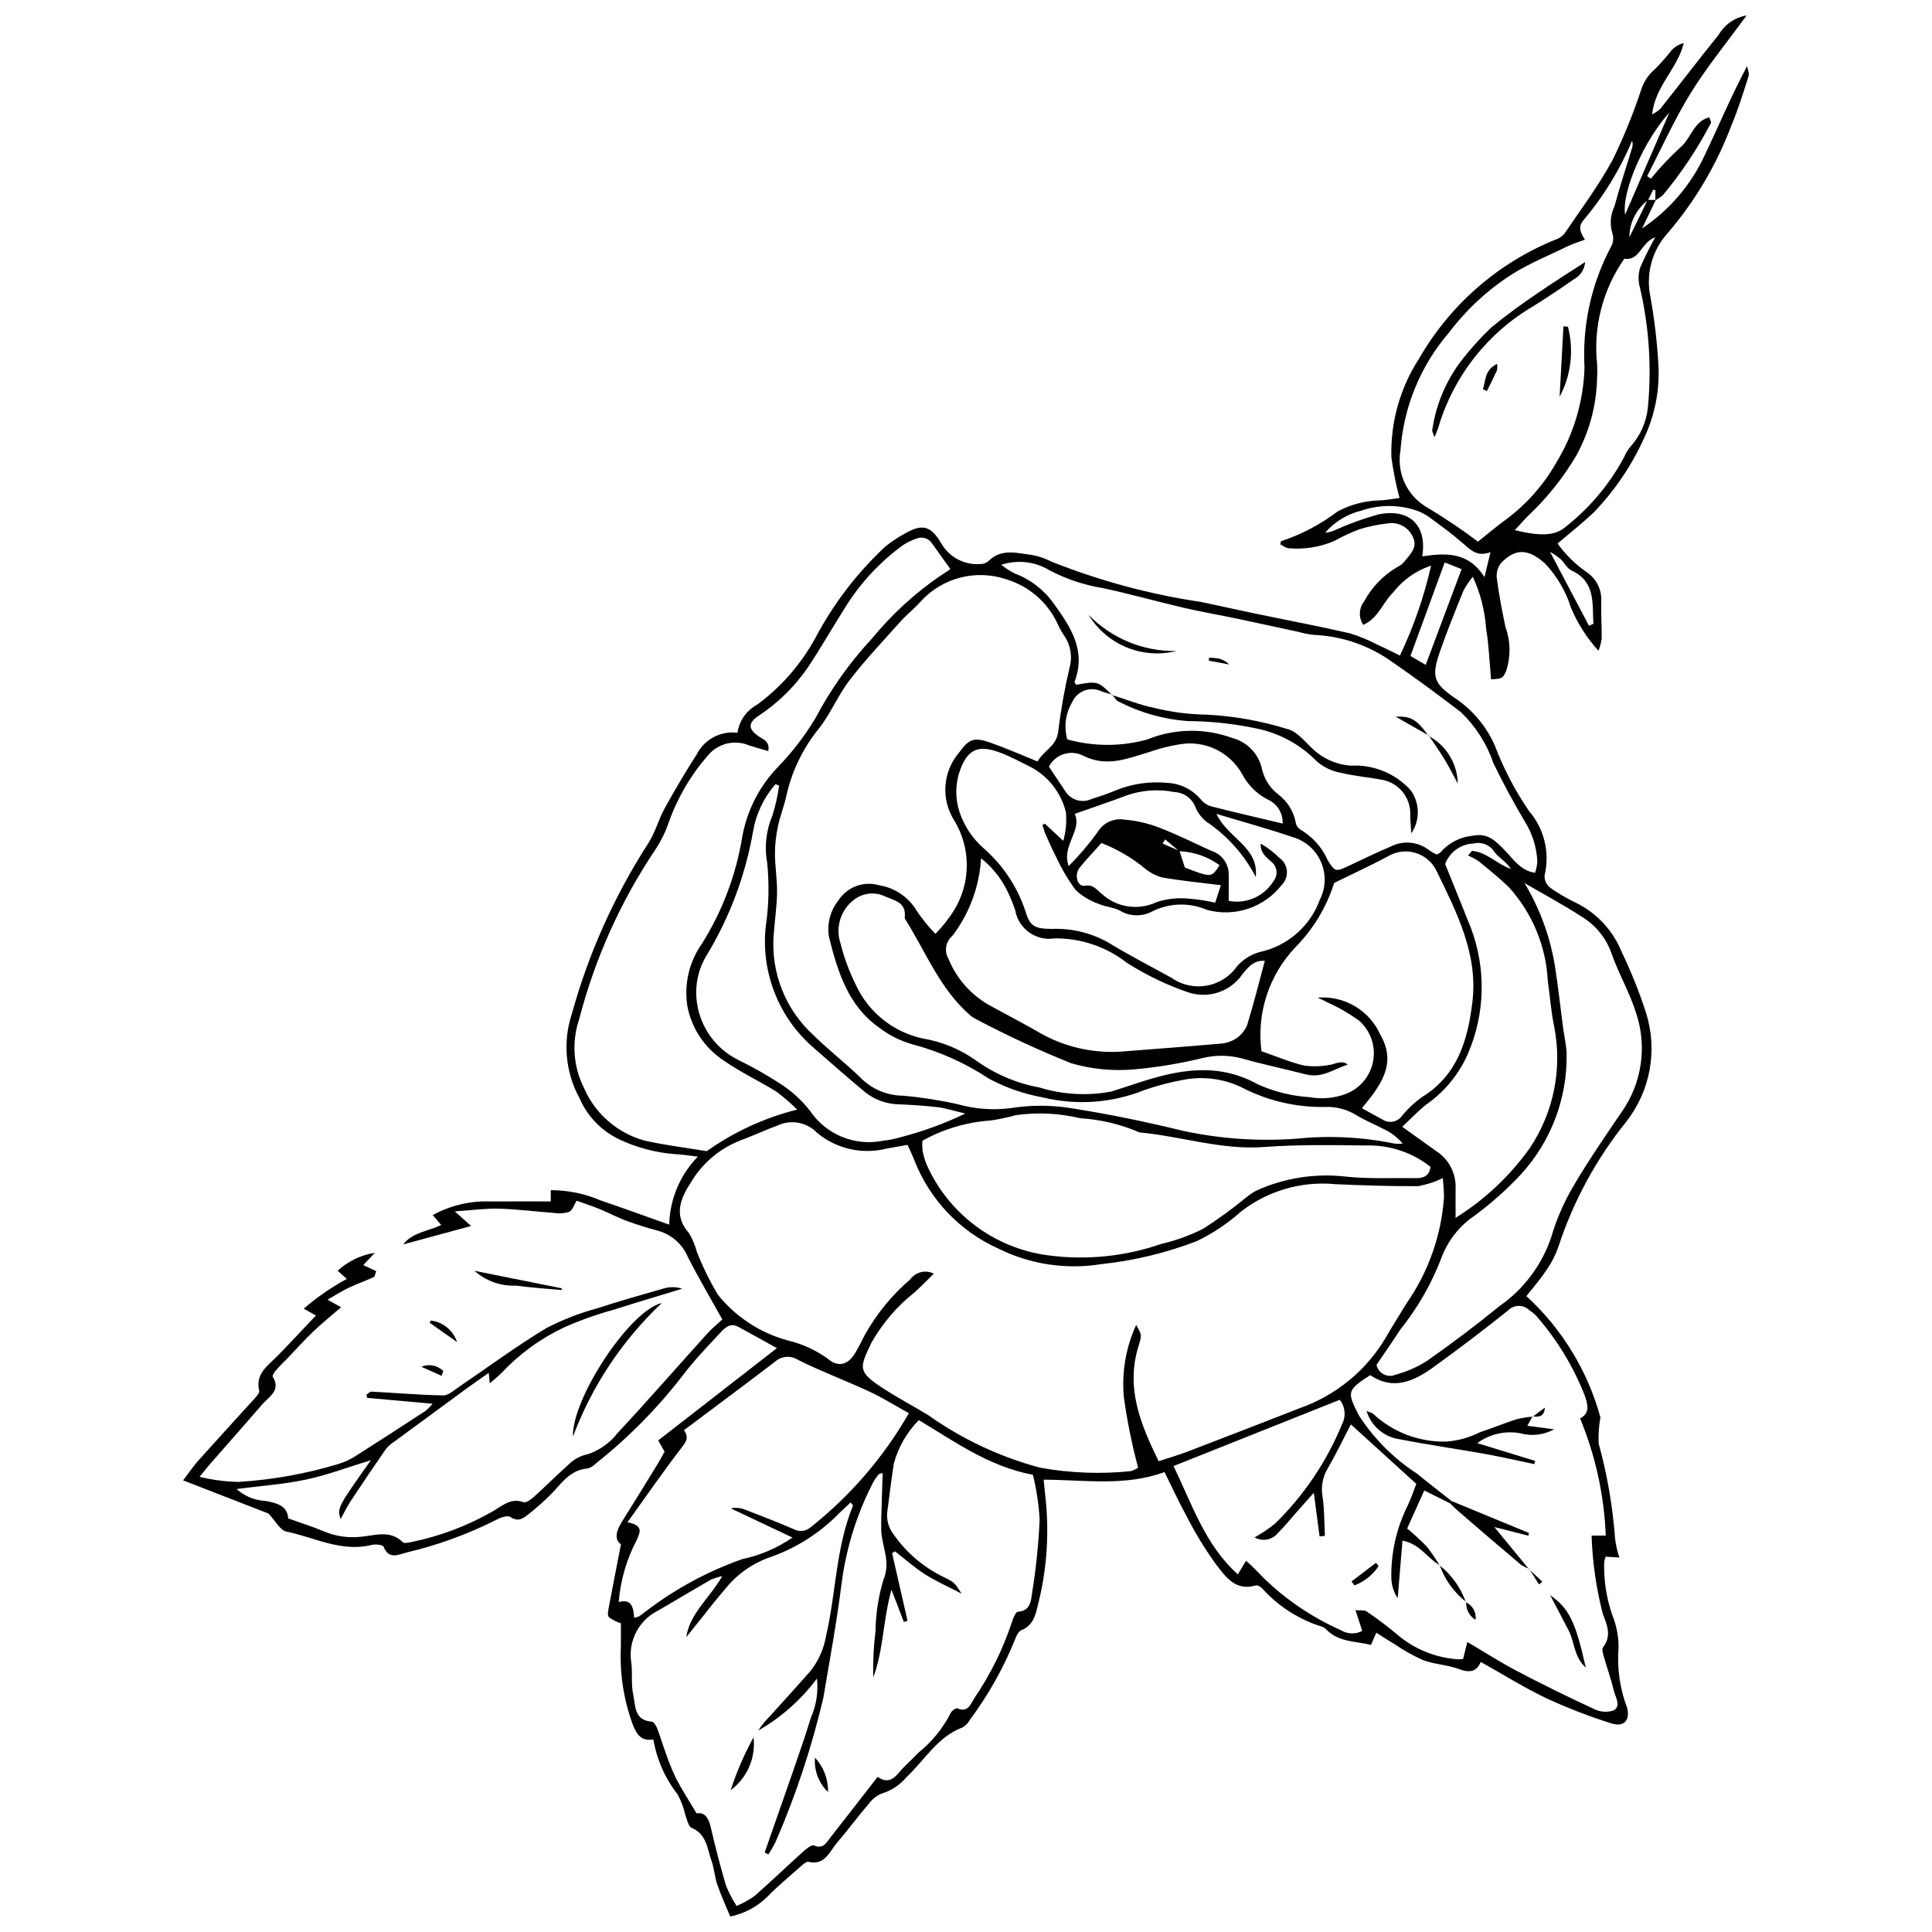 <?xml version="1.0" encoding="UTF-8"?>
<!-- Uploaded to: SVG Repo, www.svgrepo.com, Generator: SVG Repo Mixer Tools -->
<svg width="800px" height="800px" version="1.1" viewBox="144 144 512 512" xmlns="http://www.w3.org/2000/svg">
 <defs>
  <clipPath id="a">
   <path d="m192 148.09h416v503.81h-416z"/>
  </clipPath>
 </defs>
 <g clip-path="url(#a)">
  <path d="m582.8 197-3.637 7.531c7.184-4.785 12.914-11.461 16.555-19.289 3.715-7.773 7.031-15.734 11.273-23.715 0.152 0.887 0.645 1.883 0.402 2.641-1.395 4.363-2.731 8.77-4.519 12.973v0.004c-3.926 10.469-9.66 20.168-16.941 28.656-4.137 4.574-5.828 10.855-4.551 16.887 1.035 5.816 1.734 11.688 2.094 17.586 0.453 6.918-0.891 13.836-3.898 20.082-3.277 7.18-7.746 13.75-13.215 19.438-2.949 2.805-6.168 5.324-9.594 8.25v0.004c2.086 2.894 4.641 5.422 7.562 7.473 2.676 1.719 4.211 4.746 4.016 7.922-0.102 3.262 0.148 6.531 0.121 9.793-0.168 1.102-0.457 2.18-0.855 3.223-3.078-3.375-5.555-7.254-7.316-11.465-1.379-4.398-3.75-8.418-6.938-11.75-4.324-3.769-7.656-4.043-11.527-0.09-0.914 1.133-1.336 2.582-1.172 4.027 0.562 4.371 1.41 8.707 2.312 13.027 1.355 3.723 1.418 7.797 0.184 11.566-0.938 2.039-0.957 2.059-4.008 2.266-0.418-4.519-0.578-9.082-1.324-13.543-0.332-4.727-1.527-9.355-3.519-13.652-0.938 1.145-1.766 2.375-2.477 3.676-2.203 5.477-4.441 10.949-6.356 16.531-2.188 6.383-1.379 8.184 4.109 11.945v-0.004c4.637 3.102 8.297 7.457 10.551 12.562 2.32 6.125 5.363 11.957 9.066 17.363 4.047 4.703 5.586 11.066 4.125 17.098-0.055 1.23 0.473 2.414 1.426 3.195 2.141 1.516 4.402 2.848 6.769 3.981 5.508 2.652 9.84 7.25 12.16 12.906 2.559 5.301 4.75 10.773 6.559 16.375 3.098 9.887 1.121 20.668-5.281 28.812-7.934 9.863-14.02 21.078-17.965 33.105-0.805 2.316-1.941 4.504-3.375 6.492-1.516 2.297-3.363 4.375-5.106 6.598v0.004c9.438 8.648 16.234 19.789 19.613 32.133-0.414 2.285-0.57 4.609-0.461 6.926 2.266 8.23 3.723 16.66 4.348 25.172 0.203 1.715 0.586 3.402 1.141 5.039l-3.633-0.215c-0.172 0.449-0.301 0.91-0.395 1.379-0.145 4.766 0.578 9.52 2.125 14.031 1.121 2.731 1.695 5.652 1.695 8.602-0.453 5.453 0.32 10.934 2.262 16.047 0.848 3.438-0.918 5.199-4.309 4.078-5.769-1.828-11.426-4.012-16.93-6.539-5.902-2.805-11.477-6.309-17.555-9.707-1.184 2.762-3.082 2.894-5.785 1.883-3.031-1.137-6.461-1.223-9.496-2.356-2.668-1.207-5.231-2.644-7.652-4.293-1.527-0.902-3.004-1.883-4.746-2.981l-1.402 3.238c-3.93-1.012-8.312-0.656-11.641-3.875v-0.004c-0.312-0.379-0.711-0.688-1.16-0.895-6.156-1.875-11.691-5.387-16.008-10.164-0.414-0.445-1.25-0.965-1.707-0.828-5.477 1.637-8.133-2.457-10.676-5.734h0.004c-2.871-3.992-5.434-8.199-7.664-12.582-2.055-3.707-3.812-7.578-5.871-11.723-10.453 3.844-21.109 2.055-32.027 2.012 0.188 1.887 0.344 3.637 0.543 5.379 0.949 9.316 0.254 18.73-2.059 27.805-0.625 2.613-1.238 5.461-4.391 6.699-0.84 0.328-1.43 1.723-1.797 2.746v-0.004c-3.035 7.449-6.996 14.484-11.789 20.941-0.461 0.871-1.152 1.594-2 2.086-6.641 2.492-10.02 8.664-14.844 13.168-1.551 1.867-3.57 3.289-5.852 4.117-1.395 0.402-2.648 1.199-3.606 2.289-3.098 3.594-5.914 7.43-9 11.035-1.996 2.336-3.172 6.051-7.551 5.012-0.555-0.133-1.43 0.699-2.027 1.227-2.957 2.606-6.012 5.117-8.762 7.93l0.004 0.004c-2.719 2.711-6.168 4.566-9.93 5.344-1.18-2.867-2.453-5.625-3.434-8.48-0.691-2.008-0.789-4.223-1.504-6.215-1.164-3.238-1.258-7.109-5.289-8.805-0.883-0.371-1.203-2.195-1.668-3.398h-0.004c-0.426-1.914-1.113-3.758-2.051-5.481-3.316-4.246-5.523-9.25-6.43-14.559-3.312 0.574-4.484-1.477-5.496-4.066-2.367-6.496-3.426-13.398-3.117-20.305 0.039-2.125 0.008-4.254 0.008-6.418h-0.004c-1.148-0.348-2.223-0.898-3.176-1.629-0.461-0.512-0.156-1.844 0.016-2.766 0.98-5.269 2.027-10.531 3.191-16.512-1.98-1.453-1.137-3.785 0.387-6.207 3.137-4.992 6.215-10.02 9.301-15.047 0.68-1.105 1.281-2.258 1.875-3.305l-1.695-2.984 31.457-24.457c-3.746-2.07-6.965-3.891-10.219-5.641-2.32-1.246-3.754 0.449-5.055 1.852-3.227 3.481-6.539 6.922-9.414 10.684v-0.004c-6.781 8.855-14.633 16.832-23.379 23.746-0.566 0.594-1.281 1.027-2.074 1.254-4.254 0.32-6.519 3.34-9.078 6.156-2.039 2.133-4.234 4.113-6.566 5.922-1.367 1.113-2.769 2.203-4.844 0.773-0.703-0.484-2.465 0.082-3.492 0.637v-0.004c-7.609 3.867-15.656 6.812-23.965 8.77-2.258 0.586-4.711 1.973-6.156-1.52-0.219-0.523-2.156-0.727-3.148-0.477-8.02 2.008-15.121-2-22.566-3.519-1.711-0.352-2.973-2.898-4.789-4.805l-22.617-8.785c1.586-2.074 2.734-3.801 4.102-5.328 4.914-5.488 9.914-10.898 14.852-16.367 0.531-0.59 1.348-1.469 1.215-2.023-1.086-4.59 2.316-6.676 4.879-9.297 3.316-3.387 6.539-6.863 10.152-10.668l-3.227-1.816v0.004c3.508-3.039 7.336-5.684 11.418-7.891l-2.43-2.164c2.738-2.519 6.164-4.172 9.84-4.746l-3.055 3.258 3.43 1.605c-0.285 0.734-0.336 1.422-0.637 1.559-2.231 1.016-4.547 1.84-6.758 2.891-1.738 0.824-3.367 1.887-5.504 3.106l3.598 2.008c-2.578 2.227-5.086 4.234-7.402 6.441-2.371 2.262-4.547 4.723-6.816 7.09-1.023 1.066-2.102 2.082-3.07 3.191-0.41 0.469-1.008 1.371-0.832 1.66 2.246 3.68-0.977 5.269-2.758 7.336-4.496 5.215-9.078 10.363-13.613 15.547-0.836 0.957-1.617 1.965-3.023 3.68l0.008-0.004c3.363 0.816 6.809 1.266 10.27 1.34 9.012-0.543 17.93-2.144 26.574-4.762 1.41-0.441 2.762-1.043 4.031-1.797 6.367-4.031 12.688-8.141 19-12.262 0.68-0.574 1.309-1.207 1.871-1.898l-17.344-1.551-0.176-0.832c0.434-0.285 0.879-0.844 1.293-0.82 6.356 0.328 12.707 0.883 19.066 1 1.363 0.027 2.812-1.359 4.125-2.246 7.734-5.227 15.246-10.816 23.234-15.617l-0.004 0.004c4.356-2.258 8.945-4.031 13.688-5.289 5.738-1.895 11.562-3.535 17.375-5.188v-0.004c1.605-0.477 3.316-0.453 4.906 0.066-5.977 1.828-11.977 3.59-17.926 5.5-4.59 1.242-9.074 2.832-13.418 4.766-6.223 2.938-11.836 7.027-16.543 12.047-0.988 0.973-2.035 1.887-3.133 2.734l-0.266-2.734c-2.031 1.43-3.871 2.68-5.668 3.992-6.481 4.738-12.949 9.488-19.41 14.254-0.824 0.523-1.555 1.176-2.172 1.93-3.168 4.57-6.285 9.176-9.352 13.816-0.949 1.438-1.691 3.012-2.664 4.769-0.887-3.008-0.887-3.008 8.027-15.633-5.871 1.797-11.406 3.902-17.125 5.129-5.883 1.262-11.953 1.664-18.461 2.508h-0.004c2.094 1.895 4.781 3.012 7.602 3.152 3.117 0.551 5.859 1.273 6.09 4.644 3.492 1.25 6.613 2.219 9.609 3.488h-0.004c3.031 1.254 6.328 1.73 9.586 1.379 3.734-0.312 7.793-1.922 11.184 1.434 0.391 0.387 1.578 0.102 2.356-0.059h0.004c7.555-1.551 14.816-4.297 21.508-8.141 2.426-1.387 4.734-3.656 8.156-2.402 0.676 0.25 2.027-0.797 2.82-1.516 3.047-2.746 5.945-5.664 9.008-8.395l0.004 0.004c1.406-1.449 3.223-2.43 5.203-2.816 3.094-1.047 5.812-2.984 7.82-5.566 8.043-8.641 15.805-17.543 23.723-26.301 1.391-1.539 3.019-2.859 4.066-3.84-3.168-5.695-6.32-11.02-9.121-16.523-1.406-3.367-4.258-5.914-7.758-6.938-2.84-0.77-5.668-1.621-8.422-2.637-2.441-0.902-4.758-2.141-7.168-3.129-1.965-0.805-3.988-1.465-6.152-2.25-0.676 1.098-1.062 2.504-1.938 2.941h-0.004c-1.234 0.426-2.559 0.535-3.852 0.32-4.91-0.348-9.805-1-14.715-1.145-3.566-0.105-7.156 0.414-11.762 0.727l4.316 3.871c-6.535 1.77-12.27 3.324-18.004 4.879 2.457-3.18 6.418-3.418 10.086-5.137l-2.246-2.633-0.004-0.004c4.695-2.578 10.004-3.828 15.355-3.606 5.219-0.047 10.434-0.012 15.926-0.012v-2.988c4.562 0.004 9.078 0.938 13.273 2.742 5.848 1.984 11.652 4.106 18.113 6.394v-0.004c0.164-6.746 2.875-13.184 7.59-18.012-2.754-0.312-4.457-0.652-6.16-0.668v-0.004c-5.059-0.406-10.004-1.719-14.598-3.875-4.766-2.25-8.547-6.164-10.637-11.004-3.707-6.836-4.434-14.902-2-22.289 4.422-15.988 11.238-31.215 20.227-45.156 1.863-2.832 2.715-6.305 4.367-9.297 2.676-4.856 5.504-9.637 8.5-14.301v-0.004c2.023-4 6.348-6.293 10.793-5.734 0.473-3.195 2.438-5.973 5.289-7.488 6.336-4.691 11.578-10.711 15.359-17.629 4.758-9.02 10.992-17.176 18.445-24.137 1.52-1.254 3.152-2.359 4.879-3.312 4.957-2.926 7.199-2.473 10.105 2.465 2.09 3.574 6.023 5.66 10.156 5.391 0.797 0.039 1.578-0.211 2.199-0.707 3.457-3.531 7.625-2.195 11.598-1.703h-0.004c1.785 0.312 3.508 0.898 5.113 1.734 12.785 5.102 26.121 8.699 39.742 10.719 4.652 0.969 9.289 2.027 13.941 2.996 8.484 1.766 17.008 3.367 25.449 5.309 2.648 0.816 5.215 1.879 7.664 3.176 1.746 0.777 3.445 1.66 5.637 2.727h-0.004c3.629-7.617 6.398-15.613 8.262-23.84-3.984 1.316-7.484 3.793-10.059 7.109-2.738 2.609-3.848 6.793-7.93 8.586h0.004c-1.273-1.898-1.18-4.402 0.234-6.203 2.027-3.777 5.059-6.922 8.762-9.086 0.75-0.344 1.406-0.859 1.922-1.5 1.523-1.891 3.617-3.789 2.223-6.512h0.004c-1.113-2.504-3.746-3.973-6.457-3.606-2.602 0.281-5.172 0.809-7.672 1.574-2.305 0.867-4.543 1.906-6.688 3.109-3.785 1.621-7.91 2.285-12.016 1.934-0.797-0.012-1.586-0.703-2.289-1.039 0.125-0.535 0.137-0.824 0.203-0.836 5.402-1.785 10.473-4.453 15.004-7.898 3.469-1.844 7.324-2.844 11.25-2.922 1.734-0.07 3.453-0.414 5.141-0.629-0.965-3.574-1.688-7.207-2.168-10.879-0.242-9.258 2.332-18.375 7.391-26.137 8.164-14.18 20.824-25.234 35.977-31.41 0.938-0.289 1.777-0.82 2.441-1.543 4.402-6.512 9.16-12.844 12.883-19.734 2.941-6.051 5.473-12.293 7.578-18.684 0.664-2.004 1.863-3.785 3.469-5.156 1.621-1.617 3.137-3.332 4.547-5.137 0.859-0.922 1.973-1.57 3.203-1.863-1.641 6.769-7.625 11.379-8.379 18.887 0.785-0.387 1.512-0.879 2.164-1.469 5.184-6.539 10.242-13.176 15.488-19.664 1.586-2.699 4.285-4.562 7.371-5.094-5.34 7.344-10.562 13.695-14.84 20.633-4.324 7.016-7.711 14.605-11.508 21.945l1 0.668c2.398-2.941 5.004-5.707 7.793-8.277 2.856-2.316 3.41-6.82 7.66-7.973 0.215 0.66 0.613 1.27 0.457 1.5-3.559 6.824-7.84 13.25-12.77 19.16-0.617 0.5-1.273 0.953-1.961 1.348v-2.731l-0.59-0.074-1.359 2.769h-0.004c-3.098 2.32-4.926 5.961-4.934 9.832 1.613-3.309 3.231-6.617 4.844-9.926zm-126.3 172.58-3.715-3.129-0.684 1.105 4.473 1.934 1.422 4.414c7.066 2.715 7.066 2.715 9.199-0.621h0.008c-3.121-2.269-6.848-3.559-10.703-3.703zm-17.719-41.48c-0.934-0.281-1.875-0.531-2.793-0.848-1.406-0.707-3.043-0.809-4.527-0.277-1.484 0.535-2.684 1.652-3.316 3.098-1.777 2.969-2.25 6.543-1.305 9.871 6.902 1.926 14.199 1.941 21.113 0.055 7.223-2.957 15.293-3.106 22.621-0.422 3.91 1.023 6.926 4.133 7.828 8.074 0.582 2.731 2.121 5.168 4.34 6.867 2.383 1.793 4.023 4.398 4.609 7.32 0.098 0.797 0.531 1.508 1.191 1.961 3.277 1.91 5.859 4.809 7.379 8.285 1.859 2.949 2.047 3.004 5.449 1.402 3.707-1.742 7.398-3.535 11.168-5.137l-0.004 0.004c3.309-1.711 7.305-1.324 10.223 0.984 0.629 0.426 1.293 0.805 1.98 1.125 0.477-0.273 0.848-0.367 1.027-0.605 2.164-2.492 5.199-4.059 8.484-4.375 4.09-0.84 6.184 1.434 8.715 4.055 2.113 2.184 4 5.195 7.852 5.769 0.309-0.957 0.512-1.945 0.602-2.949-0.172-3.785-1.32-7.457-3.336-10.664-2.996-5.059-5.801-10.25-8.359-15.539v-0.004c-1.746-5.117-4.703-9.738-8.617-13.469-5.992-4.559-12.043-9.055-18.242-13.32-6.043-4.32-13.215-6.789-20.637-7.106-1.305-0.133-2.598-0.379-3.859-0.738-5.422-1.164-10.84-2.367-16.27-3.508-4.809-1.012-9.66-1.844-14.445-2.953-7.176-1.668-14.273-3.695-21.48-5.219-4.852-0.797-9.547-2.359-13.91-4.629-3.871-2.394-8.602-2.957-12.922-1.531 1.117 0.879 2.312 1.648 3.574 2.305 4.164 1.559 7.762 4.332 10.332 7.961 4.508 6.238 8.672 12.488 5.519 20.746-0.066 0.18 0.289 0.52 0.445 0.785 5.594-1.02 5.848-0.945 9.492 2.723zm86.762 230.7c-3.273-1.848-5.266-5.672-9.871-6.523l-1.27 15.258v0.004c-1.027-1.539-1.609-3.332-1.68-5.184-0.148-6.594 1.285-13.129 4.18-19.055 1-1.996 1.684-4.148 2.441-6.055l-17.344-15.77c-2.031 3.902-3.934 7.867-6.129 11.66h-0.004c-1.348 2.246-1.84 4.906-1.375 7.484 0.512 3.418 0.445 6.926 0.629 10.391l-1.418 0.156-1.527-11.566c-2.004 2.254-3.289 3.695-4.57 5.141-1.629 1.84-3.156 3.785-4.918 5.492-1.488 1.879-4.129 2.387-6.207 1.188 1.914-1.047 3.727-2.269 5.422-3.644 7.652-7.477 13.695-16.441 17.75-26.344 1.105-2.086 0.863-4.625-0.617-6.465l-44.035 17.551c5.019 10.363 8.348 20.883 17.047 28.711l2.164-3.617c1.57 1.391 3.066 2.859 4.488 4.398 5.988 5.859 12.98 10.602 20.641 14 1.723 1.062 3.879 1.141 5.672 0.199l-1.797-5.488c1.406 0.109 2.336-0.098 2.863 0.273v-0.004c2.84 1.91 5.578 3.969 8.195 6.172 4.523 3.867 10.176 6.168 16.113 6.57 0.449 0.012 0.902-0.012 1.348-0.074l1.129-4.519c4.734 2.793 8.848 5.445 13.164 7.707 6.672 3.496 13.43 6.828 20.273 9.988l-0.004 0.004c1.668 0.879 3.621 1.035 5.406 0.426 1.98-1.25 0.328-3.637-0.086-5.445-0.66-2.871-1.703-5.656-2.5-8.5-0.254-0.91-0.711-2.246-0.293-2.777 2.359-3.023 1.043-5.977-0.047-8.812l-0.008-0.004c-1.75-6.797-2.754-13.766-2.984-20.781h3.762-0.004c-0.414-10.668-2.719-21.18-6.801-31.047 2.758-1.477 2.027-3.695 1.199-6.172-3.023-7.644-7.328-14.715-12.73-20.91-0.559-0.602-1.191-1.129-1.887-1.57-0.75-0.758-1.777-1.18-2.844-1.172-1.066 0.008-2.086 0.441-2.828 1.211-6.383 5.129-12.926 10.066-19.551 14.875-5.219 3.789-10.762 6.484-16.973 2.258-6.172 3.996-6.199 4.406-3.066 10.574h-0.004c3.992 6.223 9.27 11.527 15.477 15.547 3.019 2.473 6.113 4.852 9.172 7.273l-0.5 0.547-6.766-3.371-4.531 10.078h0.004c1.805 1.496 3.531 3.082 5.168 4.762 1.25 1.59 2.394 3.262 3.43 5.008zm-80.445-63.668c1.43 2.504 1.582 2.551 0.652 5.496-3.504 11.102 0.488 20.809 5.309 30.605 2.684-0.883 5.18-1.598 7.594-2.519 9.941-3.805 19.867-7.648 29.781-11.527v-0.004c9.531-3.34 17.586-9.926 22.754-18.605 1.793-3.125 3.723-6.168 5.606-9.242 5.742-8.254 9.152-17.902 9.875-27.934 0.043-1.793-0.203-3.598-0.301-5.199-2.062 1.016-4.254 1.734-6.519 2.141-7.375 0.047-14.754-0.199-22.125-0.535l0.004-0.004c-8.91-0.816-17.797 1.785-24.859 7.281-3.535 3.164-7.504 5.812-11.781 7.859-8.125 3.113-16.621 5.156-25.277 6.07-9.289 1.496-18.816 0.051-27.246-4.133-10.137-4.551-18.09-12.879-22.176-23.211-0.504-1.355-1.164-2.656-1.875-4.266-1.918 0.34-3.66 0.656-5.406 0.953l-0.004-0.004c-6.484 1.684-13.383 0.148-18.543-4.121-2.742-2.879-7.035-3.652-10.609-1.906-3.238 1.145-6.344 2.664-9.574 3.836-5.414 2.062-9.996 5.859-13.035 10.793-2.727 4.172-5.18 8.887-0.734 13.852 0.91 1.551 1.605 3.219 2.07 4.953 1.551 3.949 3.422 7.762 5.598 11.402 4.769 5.898 11.285 10.137 18.613 12.102 3.738 0.898 7.273 2.512 10.402 4.746 2.785 2.445 5.398 1.746 7.328-1.422 0.938-1.539 1.711-3.176 2.543-4.777 3.121-5.606 7.215-10.613 12.09-14.785 1.426-1.965 4.074-2.598 6.234-1.488-1.871 1.82-3.418 3.398-5.039 4.898h-0.004c-4.648 3.66-8.547 8.188-11.469 13.336-3.332 7.019-3.996 7.777 4.5 13.066 3.473 2.16 7.086 4.094 10.574 6.234h0.004c8.965 6.344 18.988 11.047 29.598 13.883 7.914 1.43 15.992 1.738 23.992 0.922 0.711-0.191 1.375-0.516 1.965-0.957-1.652-6.168-2.918-12.434-3.781-18.762-0.59-6.519 0.539-13.082 3.273-19.027zm-67.195 39.262c-0.398 0.105-0.816 0.09-0.984 0.285-0.551 0.602-1.031 1.266-1.426 1.98-4.402 8.453-7.269 17.621-8.477 27.078-1.262 10.066-3.117 20.059-4.797 30.07h0.004c-3.023 12.941-7.191 25.586-12.453 37.789-0.605 1.336-1.324 2.621-2.144 3.84l-0.973-0.523c1.121-3.215 2.254-6.426 3.367-9.645 2.996-8.676 6.156-17.301 8.875-26.062l-0.004 0.004c1.445-3.258 1.996-6.836 1.602-10.379-4.184 5.617-9.477 10.309-15.551 13.785 0.84-1.309 1.82-2.523 2.922-3.625 3.629-4.008 7.269-8.008 10.844-12.062v-0.004c2.156-2.684 3.594-5.875 4.184-9.27 2.68-11.484 2.59-23.539 7.156-34.629 0.055-0.133-0.301-0.438-0.617-0.875-0.953 0.895-1.871 1.793-2.824 2.652h-0.004c-5.035 5.231-11.203 9.23-18.031 11.699-4.984 1.629-9.371 4.711-12.59 8.852-1.855 2.082-3.551 4.309-5.301 6.481-1.617 2.008-3.219 4.027-4.824 6.043 0.988-6.406 6.152-10.273 9.555-16.191l-0.004-0.004c-1.023 0.219-2.027 0.531-3 0.93-4.676 2.699-9.305 5.473-13.969 8.188-5.191 2.547-8.09 8.203-7.129 13.906 0.34 2.762-0.09 5.648 0.488 8.336 0.629 2.91 0.184 6.914 4.965 7.215 0.52 0.031 1.137 1.137 1.422 1.855 0.773 1.98 1.348 4.039 2.09 6.031 0.832 2.469 1.809 4.887 2.926 7.238 1.551 3.004 3.422 5.84 5.414 9.191 1.984-0.387 3.113 0.996 3.684 3.453 1.223 5.262 2.574 10.5 4.098 15.684v-0.004c0.766 1.879 1.703 3.684 2.805 5.387 1.656-0.707 3.234-1.578 4.715-2.598 4.426-3.894 8.684-7.973 13.066-11.918 0.781-0.703 2.133-1.766 2.723-1.512 2.461 1.062 3.289-0.754 4.34-2.086 4.148-5.254 8.23-10.562 12.531-16.094 2.332 1.652 3.984 0.883 5.559-1.016 1.559-1.883 3.469-3.473 5.133-5.273l-0.004-0.008c3.606-2.867 6.555-6.469 8.656-10.566 0.211-0.602 1.426-1.461 1.773-1.305 2.816 1.262 3.535-1.129 4.465-2.617 4.269-6.242 7.641-13.055 10.016-20.234 0.297-1.023 0.996-2.703 1.59-2.738 3.352-0.207 3.457-2.965 3.746-4.957v-0.004c1.051-6.457 1.719-12.969 2.004-19.504-0.23-3.988-0.828-7.949-1.785-11.828-11.711-2.215-20.652-8.762-30.234-14.492-3.16 3.199-5.438 7.156-6.617 11.496-0.676 4.215-1.152 8.457-1.719 12.688-0.293 2.129 0.273 4.285 1.574 5.996 3.379 4.887 7.965 8.812 13.312 11.395 2.93 1.422 2.894 1.5 4.793 4.414-3.723-1.938-6.859-3.305-9.711-5.129-2.797-1.789-5.305-4.035-7.938-6.082l-0.777 0.477 4.09 17.922-0.965 0.316-3.297-8.551c-2.269 8.203-2.109 16.02-4.82 23.254h0.004c-0.117-4.098 0.082-8.199 0.594-12.266 0.059-4.594 0.758-9.156 2.078-13.559 2.168-5.059-0.652-9.242-0.57-13.82 0.012-0.656-0.02-1.312 0-1.973 0.121-4.164 0.25-8.332 0.379-12.527zm41.062-188.6c1.672-2.984 5.102-4.043 5.473-8.004 0.699-5.676 1.703-11.312 3.008-16.879 0.809-2.879 0.293-5.969-1.414-8.43-0.645-0.949-1.207-1.953-1.684-3-2.602-5.75-7.555-10.098-13.594-11.938-3.961-1.355-8.23-1.516-12.285-0.469-4.055 1.047-7.711 3.262-10.52 6.367-1.609 1.852-3.602 3.367-5.238 5.195-4.582 5.121-9.324 10.129-13.516 15.559-3.086 3.996-5.031 8.875-8.152 12.836l0.004-0.004c-4.258 5.223-7.231 11.375-8.676 17.961-0.578 2.723-1.664 5.336-2.227 8.059-0.508 2.379-0.766 4.805-0.773 7.234 0.016 3.422 0.613 6.848 0.555 10.266-0.062 3.75-0.621 7.488-0.902 11.234v0.004c-0.754 9.996 3.133 19.785 10.543 26.539 4.191 4.137 8.922 7.731 13.102 11.875 2.922 2.664 6.723 4.148 10.676 4.176 4.879 0.434 9.727 1.191 14.508 2.266 4.535 1.277 9.281 1.625 13.957 1.027 5.172-0.828 10.441-0.848 15.617-0.055 10.176 1.586 20.301 3.672 30.309 6.121 9.781 2.074 19.809 2.762 29.781 2.039 8.664-0.895 17.41-0.465 25.945 1.27 0.75 0.102 1.512 0.109 2.262 0.023-1.355-1.613-3.043-2.918-4.949-3.816-2.465-1.301-5.09-2.32-7.441-3.789v-0.004c-2.527-1.531-5.465-2.262-8.418-2.094-7.238 0.086-14.402-1.527-20.906-4.707-4.945-2.664-10.652-3.559-16.176-2.531-3.559 0.629-7.059 1.539-10.473 2.723-8.57 3.465-18.016 4.156-27 1.977-4.977-0.898-9.781-2.562-14.242-4.941-6.269-4.164-13.188-7.262-20.469-9.172-3.129-0.906-6.066-2.387-8.652-4.367-8.242-5.785-11-14.848-13.285-23.941-0.629-3.465 0.27-7.027 2.469-9.777 2.312-3.594 6.723-5.231 10.82-4.019 4.121 0.66 7.742 3.109 9.883 6.691 1.484 2.207 3.16 4.281 5.004 6.199 1.891-1.934 3.57-4.066 5-6.359 2.176-3.578 3.324-7.684 3.32-11.867-0.004-4.184-1.156-8.289-3.336-11.863-1.738-2.734-2.555-5.957-2.32-9.191 0.23-3.231 1.492-6.305 3.602-8.766 2.695-3.719 4.008-4.16 8.398-2.609 4.008 1.414 7.906 3.141 12.414 4.953zm59.332 76.785c4.16 1.445 7.641 2.945 11.273 3.801 2.231 0.309 4.496 0.258 6.707-0.16 1.609-0.168 3.137-1.395 4.887-0.113-3.617 1.207-6.848 3.699-11.047 2.621-5.699-1.461-11.473-2.656-17.129-4.266v0.004c-3.336-0.871-6.832-0.906-10.18-0.098-5.887 1.438-11.875 2.441-17.91 2.996-5.703 0.551-11.461 0.02-16.965-1.574-8.652-3.473-17.117-7.394-25.359-11.75-0.59-0.297-1.133-0.668-1.621-1.113-7.926-6.957-11.648-16.75-17.098-25.383v0.004c-0.082-0.145-0.113-0.312-0.09-0.477 0.434-3.836-2.512-4.394-5.109-5.465h-0.004c-2.707-1.348-5.949-1.02-8.336 0.84-3.516 2.664-4.961 7.254-3.609 11.449 0.961 3.82 2.328 7.527 4.078 11.059 3.344 7.301 9.945 12.594 17.805 14.262 5.004 0.836 9.754 2.789 13.902 5.711 5.059 3.672 10.875 6.156 17.02 7.281 6.133 1.887 12.629 2.254 18.934 1.074 2.348-0.723 4.68-1.504 7.012-2.269 10.641-3.5 21.078-5.613 31.844 0.328 4.34 1.961 8.996 3.121 13.75 3.422 3.227 0.578 6.547 0.281 9.617-0.863 3.777-1.445 6.523-4.762 7.234-8.746 0.711-3.981-0.719-8.043-3.766-10.703-2.629-1.887-5.434-3.508-8.383-4.836-0.828-0.457-1.711-0.816-2.57-1.223 3.449-0.293 6.906 0.5 9.887 2.266 2.981 1.762 5.336 4.414 6.738 7.578 4.504 7.758-0.051 13.609-4.906 19.453 2.078 1.137 3.789 2.055 5.481 3.004 1.727 1.133 4.047 0.664 5.203-1.047 1.562-1.898 3.375-3.578 5.387-4.992 9.359-5.82 12.027-15.152 13.223-25.109 1.531-12.723-4.137-23.695-9.43-34.602v0.004c-1.082-2.363-3.125-4.152-5.613-4.914-2.488-0.758-5.18-0.418-7.398 0.938-4.621 2.465-9.391 4.656-14.188 7.012v0.004c-2.019 6.398-5.527 12.223-10.234 17.004-7.027 7.356-10.352 17.5-9.035 27.59zm-123.05 15.473h0.004c-1.711-1.715-3.547-3.301-5.484-4.75-4.59-2.844-9.543-5.144-13.945-8.238l-0.004 0.004c-5.117-3.344-8.629-8.652-9.699-14.672-0.844-5.754 0.566-11.609 3.93-16.352 5.418-8.648 9.047-18.297 10.672-28.371 1.27-6.973 4.582-13.41 9.52-18.496 3.758-3.894 7.066-8.203 9.855-12.84 4.047-7.684 9.094-14.793 15.016-21.148 5.195-6.332 11.254-11.902 18.004-16.547 0.988-0.562 1.898-1.258 2.746-1.824-1.922-2.688-3.34-4.668-4.75-6.648l-0.004 0.004c-0.863-1.496-2.711-2.109-4.293-1.418-1.234 0.418-2.414 0.992-3.504 1.707-6.113 4.453-11.309 10.043-15.301 16.465-3.309 5.242-6.387 10.637-9.816 15.797v0.004c-3.504 5.16-7.992 9.578-13.211 12.996-2.844 1.914-2.711 3.535 0.191 5.492 1.152 0.777 2.828 1.172 2.441 3.82-1.75-0.508-3.398-0.938-5.016-1.469v0.004c-3.883-1.688-8.418-0.57-11.074 2.723-4.543 5.211-8.051 11.238-10.336 17.758-0.848 2.465-2 4.812-3.438 6.992-9.262 13.773-16.117 29.02-20.273 45.09-2.019 5.969-1.566 12.496 1.254 18.129 2.945 6.844 8.828 11.988 16.008 13.988 5.398 1.223 10.926 1.887 16.547 2.824h-0.004c7.234-5.129 15.363-8.867 23.969-11.023zm33.203 8.258h0.004c-0.074 0.863-0.062 1.734 0.027 2.594 0.234 1.289 0.605 2.551 1.102 3.762 5.797 13.016 17.93 22.098 32.051 23.996 10.133 1.371 20.445 0.34 30.109-3.004 3.832-0.887 7.543-2.227 11.055-3.992 3.977-2.539 7.793-5.316 11.434-8.312 0.879-0.746 1.84-1.383 2.867-1.902 7.211-3.227 15.141-4.504 23-3.699 6.316 0.734 12.766 0.371 19.156 0.473 1.992 0.031 3.531-0.621 3.856-2.988-4.84-3.836-10.875-5.844-17.047-5.668-9.004-0.125-18.043-0.277-27.008 0.398-11.348 0.855-22.027-2.848-33.078-3.867-4.965-2.152-10.27-3.426-15.672-3.754-5.594-1.34-11.387-1.617-17.078-0.82-2.184 0.605-4.402 1.078-6.641 1.41-6.367 0.426-12.562 2.262-18.133 5.375zm-78.164 101.11c4.285 0.812 3.344 2.621 2.504 4.609h-0.004c-2.715 5.121-4.356 10.746-4.824 16.523 3.641-0.957 3.883 1.719 4.098 4.18 0.449-0.078 0.891-0.207 1.312-0.383 0.68-0.457 1.305-0.996 1.973-1.473 7.703-5.867 16.281-10.492 25.414-13.707 4.754-1 9.258-2.941 13.254-5.703-5.648-2.672-10.992-5.203-16.336-7.731 1.301-0.27 2.652-0.137 3.875 0.375 4.273 1.652 8.555 3.289 12.754 5.117 1.449 0.801 3.246 0.613 4.496-0.469 10.535-8.328 19.375-18.594 26.055-30.242-3.656-2.023-6.973-4.113-10.5-5.754-6.227-2.894-12.695-5.297-18.832-8.355h-0.004c-1.93-1.273-4.477-1.066-6.176 0.496-7.926 6.051-15.934 11.996-24.09 18.113 1.449 2.031 0.484 3.191-0.75 4.797-4.691 6.082-9.055 12.414-14.219 19.605zm253.75-339.9c-1.879 0.691-3.137 1.043-4.293 1.602-4.984 2.418-10.156 4.551-14.859 7.441v-0.004c-6.512 4.148-12.227 9.422-16.887 15.574-7.531 8.746-12.039 19.691-12.855 31.207-0.527 2.981-0.113 6.055 1.188 8.789 1.301 2.734 3.426 4.996 6.074 6.465 4.578 2.75 9.008 5.734 13.273 8.945 2.738-2.172 5.106-4.203 7.629-6.016v-0.004c5.254-3.93 9.652-8.891 12.926-14.578 4.766-7.691 7.414-16.508 7.68-25.555-0.625-11.023 1.766-22.012 6.91-31.781 0.688-1.105 0.871-2.453 0.508-3.703-0.762-2.363-0.582-4.93 0.504-7.164 1.43-5.359 3.211-10.621 4.805-15.938 0.055-0.508 0.016-1.023-0.109-1.52-3.184 7.606-7.508 14.684-12.816 20.988-1.5 1.695-1.074 3.18 0.32 5.246zm-87.242 168.88c-3.039-5.848-7.484-10.848-12.941-14.543-1.309-0.992-2.344-2.305-3.004-3.812-0.848-2.391-3.062-4.027-5.594-4.137-4.191-0.84-8.531-0.547-12.574 0.844-4.398 1.676-8.871 3.16-13.867 4.926 2.047 4.449-3.59 8.375-1.605 13.848 2.793-2.805 5.363-5.82 7.688-9.027 1.457-2.461 4.281-3.766 7.098-3.281 3.102 0.246 6.148 0.938 9.051 2.051 4.719 1.805 9.273 4.043 13.863 6.172 2.602 0.762 4.469 3.043 4.691 5.746 0.066 2.492 0.016 4.988 0.016 7.543 4.652 0.914 9.387-1.164 11.863-5.211 0.633-0.773 0.918-1.773 0.793-2.766-0.129-0.992-0.66-1.887-1.469-2.477-1.371-1.215-2.871-2.414-2.703-4.707 1.781 1.016 3.418 2.262 4.867 3.707 1.18 0.797 1.938 2.082 2.066 3.496 0.125 1.418-0.395 2.816-1.414 3.805-2.285 2.918-5.383 5.098-8.902 6.262-3.516 1.164-7.301 1.262-10.875 0.281-4.723-2.039-10.113-1.852-14.684 0.516-2.688 1.363-5.891 1.227-8.453-0.359-1.648-0.855-3.695-0.914-5.402-1.691h0.004c-2.301-0.773-4.414-2.023-6.203-3.664-2.023-2.731-3.762-5.668-5.184-8.758-1.074-2-1.961-4.106-2.883-6.184-0.301-0.766-0.562-1.543-0.781-2.336l0.637-0.359 4.891 4.547v-0.004c0.688-2.469 0.922-5.039 0.695-7.59-1.238-5-4.484-9.262-8.973-11.785-2.641-1.301-5.231-2.734-7.965-3.809-5.75-2.258-9.062-1.719-11.293 4.973v0.004c-1.109 3.453-1.094 7.172 0.043 10.617 1.27 3.746 3.512 7.09 6.504 9.68 5.062 4.453 8.848 10.176 10.957 16.582 1.188 4.039 2.531 4.617 6.91 4.668h0.004c5.258-0.219 10.473 1.035 15.059 3.621 5.441 3.34 11.145 6.25 16.734 9.34l0.004 0.004c5.606 3.941 13.352 2.606 17.309-2.996 1.582-1.84 3.672-3.168 6.008-3.82 7.379-1.57 13.426-6.828 16.004-13.918 1.59-3.141 1.688-6.828 0.258-10.043-1.426-3.219-4.223-5.621-7.617-6.551-6.438-2.215-13.027-3.988-20.07-6.117 3.031 6.465 11.238 8.719 10.441 16.715zm71.207 1.613-0.004-0.004c4.008 6.66 6.731 14.012 8.02 21.676 0.879 5.488 1.465 11.023 2.199 16.539 0.301 2.266 0.82 4.516 0.949 6.785 0.266 11.953-4.109 23.543-12.211 32.332-3.691 3.93-7.723 7.519-12.051 10.727-4.184 2.801-7.352 6.871-9.043 11.609-2.602 6.723-6.219 13.008-10.734 18.629-2.113 3.269-4.352 6.457-6.34 9.398h0.004c0.227 1.078 0.93 2 1.91 2.504s2.137 0.543 3.148 0.102c2.977-0.801 5.809-2.051 8.406-3.711 6.543-4.606 12.953-9.43 19.152-14.488v0.004c6.367-4.445 11.152-10.805 13.656-18.156 1.371-4.723 3.332-9.254 5.828-13.488 3.957-6.777 8.438-13.262 12.852-19.766l0.004 0.004c5.383-7.644 6.809-17.395 3.828-26.258-1.676-5.43-4.656-10.445-6.519-15.832h0.004c-1.438-4.055-4.234-7.484-7.918-9.707-4.91-3.18-10.082-5.953-15.145-8.902zm-18.258 88.73c7.672-4.785 14.328-11.031 19.594-18.383 6.406-9.484 8.758-21.141 6.523-32.367-0.84-3.984-1.109-8.086-1.688-12.125h0.004c-0.484-9.254-4.176-18.055-10.441-24.887-2.488-2.371-5.176-4.543-7.844-6.715-0.898-0.605-1.852-1.125-2.848-1.551l1.059-1.23c3.93 0.363 6.582 3.5 10.305 4.801-1.164-1.91-3.219-2.922-4.41-4.562h0.004c-1.176-1.844-3.402-2.723-5.519-2.172-3.367 0.129-6.328 2.262-7.512 5.414 2.285 5.66 4.586 11.266 6.812 16.902 4.106 10.844 3.812 22.863-0.816 33.496-2.391 5.418-6.234 10.066-11.105 13.43-2.113 1.684-3.973 3.68-6.246 5.816 3.41 2.445 6.188 4.43 8.953 6.422h0.004c3.258 2.066 5.215 5.668 5.176 9.527-0.023 2.438-0.004 4.879-0.004 8.184zm-50.551-68.102c-2.918-0.27-4.473 1.734-5.969 3.586-3.199 4.625-9.082 6.559-14.402 4.731-5.707-1.961-11.164-4.594-16.254-7.848-5.449-4.246-12.188-6.512-19.098-6.426-4.922 0.781-9.559-2.531-10.422-7.438-0.516-1.559-1.125-3.086-1.828-4.566-1.641-3.602-4.117-6.762-7.227-9.215-0.434 7.445-3.074 14.594-7.59 20.531-1.793 1.508-2.234 4.094-1.047 6.113 2.176 5.312 6.109 9.715 11.148 12.461 4.016 2.195 8.074 4.309 12.055 6.566v0.004c6.742 4.109 14.586 6.047 22.465 5.551 8.797-0.699 17.602-1.332 26.391-2.109 1.48-0.094 2.914-0.566 4.164-1.363 1.324-0.871 2.348-2.129 2.934-3.598 1.691-5.441 3.059-10.98 4.68-16.98zm-128.71-46.465-0.988-0.355c-3.102 3.566-5.16 7.922-5.941 12.586-2.035 11.652-6.238 22.824-12.383 32.93-1.773 2.953-2.695 6.332-2.668 9.773 0.027 3.707 1.082 7.332 3.051 10.473 1.965 3.141 4.766 5.672 8.09 7.312 3.676 1.797 7.25 3.809 10.691 6.023 3.199 1.977 6.023 4.508 8.336 7.473 2.074 3.082 5.019 5.481 8.457 6.891s7.219 1.77 10.859 1.031c1.633-0.18 3.242-0.504 4.816-0.973 5.859-1.52 11.555-3.606 17.008-6.238-3.18-0.754-5.164-1.422-7.195-1.664-3.418-0.41-6.863-0.633-10.305-0.777-3.316-0.043-6.519-1.191-9.105-3.269-4.535-3.762-8.945-7.676-13.395-11.547h0.004c-9.297-7.906-14.125-19.871-12.918-32.012 0.852-5.668 0.992-11.418 0.418-17.117-0.781-4.215-0.309-8.562 1.355-12.508 0.828-2.621 1.434-5.309 1.812-8.031zm194.96-67.676c6.945 1.684 10.754 1.512 13.598-0.984v-0.004c6.32-5.004 11.547-11.246 15.359-18.344 0.434-1.055 1.031-2.031 1.766-2.898 2.519-2.809 4.098-6.336 4.519-10.086 1.082-10.957 0.316-22.016-2.266-32.719-0.305-1.531-0.215-3.121 0.266-4.609 1.188-2.715 2.512-5.367 3.965-7.953-3.734 1.215-4.07 6.332-8.176 5.648-5.738 8.172-8.305 18.156-7.211 28.086 0.066 1.312 0.055 2.625-0.031 3.938-0.207 7.082-2.102 14.012-5.531 20.215-3.43 5.797-7.648 11.086-12.539 15.715-1.117 1.098-2.137 2.289-3.719 3.992zm-61.531 77.75c0.133-2.758-1.461-5.309-3.996-6.394-2.918-1.512-5.289-3.894-6.793-6.816-1.59-2.805-4.004-5.059-6.91-6.461-2.906-1.398-6.176-1.875-9.359-1.367-2.91 0.457-5.773 1.184-8.551 2.168-5.621 1.672-10.984 3.957-17.113 0.957h0.004c-1.598-0.863-3.473-1.051-5.203-0.516-1.734 0.531-3.18 1.742-4.016 3.352 1.434 2.141 2.879 4.289 4.305 6.445 1.414 2.363 4.367 3.293 6.883 2.172 2.18-0.711 4.379-1.41 6.481-2.316h-0.004c4.269-1.746 8.895-2.438 13.484-2.016 3.488 0.102 6.769 1.672 9.035 4.324 0.664 0.848 1.559 1.488 2.574 1.848 6.152 1.574 12.348 2.992 19.18 4.621zm-16.371 16.332c-5.578-0.699-10.562-1.176-15.48-2.031v0.004c-1.695-0.449-3.269-1.262-4.617-2.383-3.465-2.856-7.363-5.137-11.551-6.766-2.09 2.348-4.012 4.356-5.758 6.508-1.523 1.875-0.648 5.144 1.328 4.82 2.453-0.406 3.191 1.18 4.508 2.141v-0.004c3.949 3.644 9.723 4.512 14.566 2.188 2.781-0.902 5.723-1.207 8.629-0.895 2.312 0.18 4.606 0.531 6.863 1.055zm53.363-87.141c6.133-0.895 12.18-1.324 16.496 5.512l1.605-6.629c-3.465 1.281-5.144-0.453-7.059-2.125-3.059-2.672-6.348-5.094-9.652-7.469-1.227-0.797-2.57-1.395-3.981-1.77-4.445-1.258-9.168-1.133-13.539 0.363-3.738 0.895-7.098 2.945-9.598 5.863 0.918-0.082 1.816-0.324 2.648-0.715 3.715-1.676 7.551-3.062 11.477-4.148 8.211-1.691 12.961 2.894 11.602 11.117zm5.961 1.598c-3.129 8.551-6.066 16.566-9.082 24.805l4.051 2.348 9.504-25.359zm38.234 16.801 1.168-0.531c-0.344-5.312 0.691-11.105-5.777-14.113-1.23-0.57-1.953-2.168-3.039-3.144h-0.004c-0.844-0.672-1.738-1.281-2.676-1.816zm21.289-136.01c-6.734 7.441-12.684 20.996-11.715 27.062z"/>
 </g>
 <path d="m319.38 489.31c-10.445 9.855-18.5 21.969-23.543 35.414-0.344-10.031 15.066-33.457 23.543-35.414z"/>
 <path d="m269.74 480.78 23.109 4.629 0.016 0.469c-4.051-0.379-8.121-0.625-12.148-1.18v0.004c-4.027 0.176-7.969-1.23-10.977-3.922z"/>
 <path d="m258.14 493.95c3.238 0.379 5.965 2.602 6.988 5.699-2.41-1.684-4.82-3.363-7.211-5.074-0.051-0.035 0.141-0.406 0.223-0.625z"/>
 <path d="m261.02 508.61-5.348-2.402c1.984-0.848 4.281-0.398 5.805 1.133z"/>
 <path d="m337.64 618.4c1.578-4.84 3.602-9.523 6.051-13.992 0.316 2.66-0.078 5.356-1.141 7.812-1.062 2.457-2.758 4.59-4.91 6.18z"/>
 <path d="m363.43 618.91c-2.469-2.367-3.734-5.719-3.449-9.125 2.293 2.477 3.531 5.75 3.449 9.125z"/>
 <path d="m550.13 519.34-1.363 2.512 7.094 0.93c-2.769 1.52-6.027 1.891-9.066 1.027-3.973-0.707-8.059 0.246-11.305 2.641l15.328 4.703-0.219 0.855c-4.363-0.91-8.707-1.918-13.09-2.707-7.414-1.332-14.887-2.371-22.277-3.832l-0.004-0.004c-4.262-0.48-7.828-3.449-9.078-7.551 0.84 0.379 1.504 0.477 1.852 0.863h-0.004c5.25 4.832 12.168 7.438 19.301 7.262 3.094-0.238 6.106-1.078 8.879-2.469 3.266-1.086 6.457-2.402 9.73-3.461 1.41-0.344 2.844-0.574 4.289-0.688z"/>
 <path d="m549.24 559.73c-0.75-0.246-1.461-0.586-2.121-1.012-5.492-4.644-10.961-9.316-16.402-14.023-0.867-0.746-1.672-1.559-2.504-2.34l0.496-0.547c6.828 2.816 13.66 5.637 20.488 8.453l-0.156 0.719-9.023-2.297 9.137 11.125z"/>
 <path d="m564.25 585.94c-3.219-2.93-2.957-6.812-4.523-9.816-1.641-3.152-3.297-6.297-4.914-9.383 4.981 3.496 6.699 6.914 9.438 19.199z"/>
 <path d="m502.17 563.1 6.488-4.941 0.688 0.883c-1.547 2.328-3.789 4.109-6.402 5.098z"/>
 <path d="m532.56 568.54c-3.223-2.508-5.66-5.887-7.019-9.738l-0.035 0.031v0.004c3.207 2.531 5.621 5.926 6.965 9.785z"/>
 <path d="m532.47 568.62c1.797 0.809 2.84 2.707 2.57 4.66-1.648-0.996-2.602-2.82-2.484-4.738z"/>
 <path d="m549.15 559.81 3.586 3.356-0.891 0.723c-0.871-1.383-1.738-2.769-2.609-4.156z"/>
 <path d="m550.2 519.42 3.219-2.383c-0.191 2.449-1.652 2.543-3.281 2.301z"/>
 <path d="m438.7 328.19c3.707 1.16 7.352 2.621 11.137 3.398 4.59 1.137 9.301 1.742 14.031 1.801 7.191 0.383 14.309 1.652 21.191 3.781 2.43 0.523 4.531 3.098 6.519 5.012h0.004c2.781 2.754 6.457 4.43 10.359 4.723 5.973-0.34 11.781 2.019 15.824 6.426 2.535 3.387 2.633 8.012 0.25 11.508-0.145-2.359-0.293-3.644-0.285-4.93 0.156-4.379-2.836-8.242-7.113-9.184-3.68-0.73-7.465-1-11.098-1.891-2.383-0.395-4.617-1.426-6.465-2.984-4.445-4.586-10.203-7.688-16.477-8.879-5.918-1.227-11.941-1.855-17.98-1.879-6.379-0.5-12.59-2.277-18.27-5.223-0.652-0.293-1.039-1.172-1.547-1.777z"/>
 <path d="m432.47 306.92c6.109 6.289 14.551 9.766 23.312 9.602-4.398 1.098-9.035 0.758-13.23-0.969-4.195-1.73-7.727-4.754-10.082-8.633z"/>
 <path d="m522.56 339.01c2.305 1.227 4.238 3.043 5.602 5.266 1.367 2.223 2.117 4.766 2.168 7.375-1.141-2.106-2.203-4.262-3.445-6.309-1.328-2.191-2.824-4.281-4.246-6.418z"/>
 <path d="m522.64 338.92-8.77-4.992c4.078-0.207 5.637 0.797 8.691 5.078z"/>
 <path d="m464.41 318.3c0.773 0 1.543 0.062 2.305 0.184 1.148 0.215 2.207 0.777 3.031 1.605l-5.387-1z"/>
 <path d="m524.16 259.88c-0.359-1.098-0.672-1.535-0.594-1.891 0.965-6.828 3.703-13.281 7.945-18.719 2.324-2.957 4.852-5.754 7.555-8.371 4.023-3.301 8.211-6.398 12.547-9.281 4-2.777 8.141-5.356 12.473-8.184v0.004c-0.16 1.98-1.336 3.738-3.106 4.644-3.473 2.438-7.012 4.785-10.609 7.043h-0.004c-12.133 7.09-21.125 18.527-25.145 31.996-0.215 0.734-0.547 1.434-1.062 2.758z"/>
 <path d="m559.52 230.6c1.621 6.242 0.832 12.867-2.207 18.555l1.016-18.684z"/>
 <path d="m537 247.14c0.727-2.324 0.453-5.144 3.742-6.703 0.082 0.566 0.074 1.145-0.023 1.707-0.848 1.852-1.777 3.664-2.676 5.492z"/>
</svg>